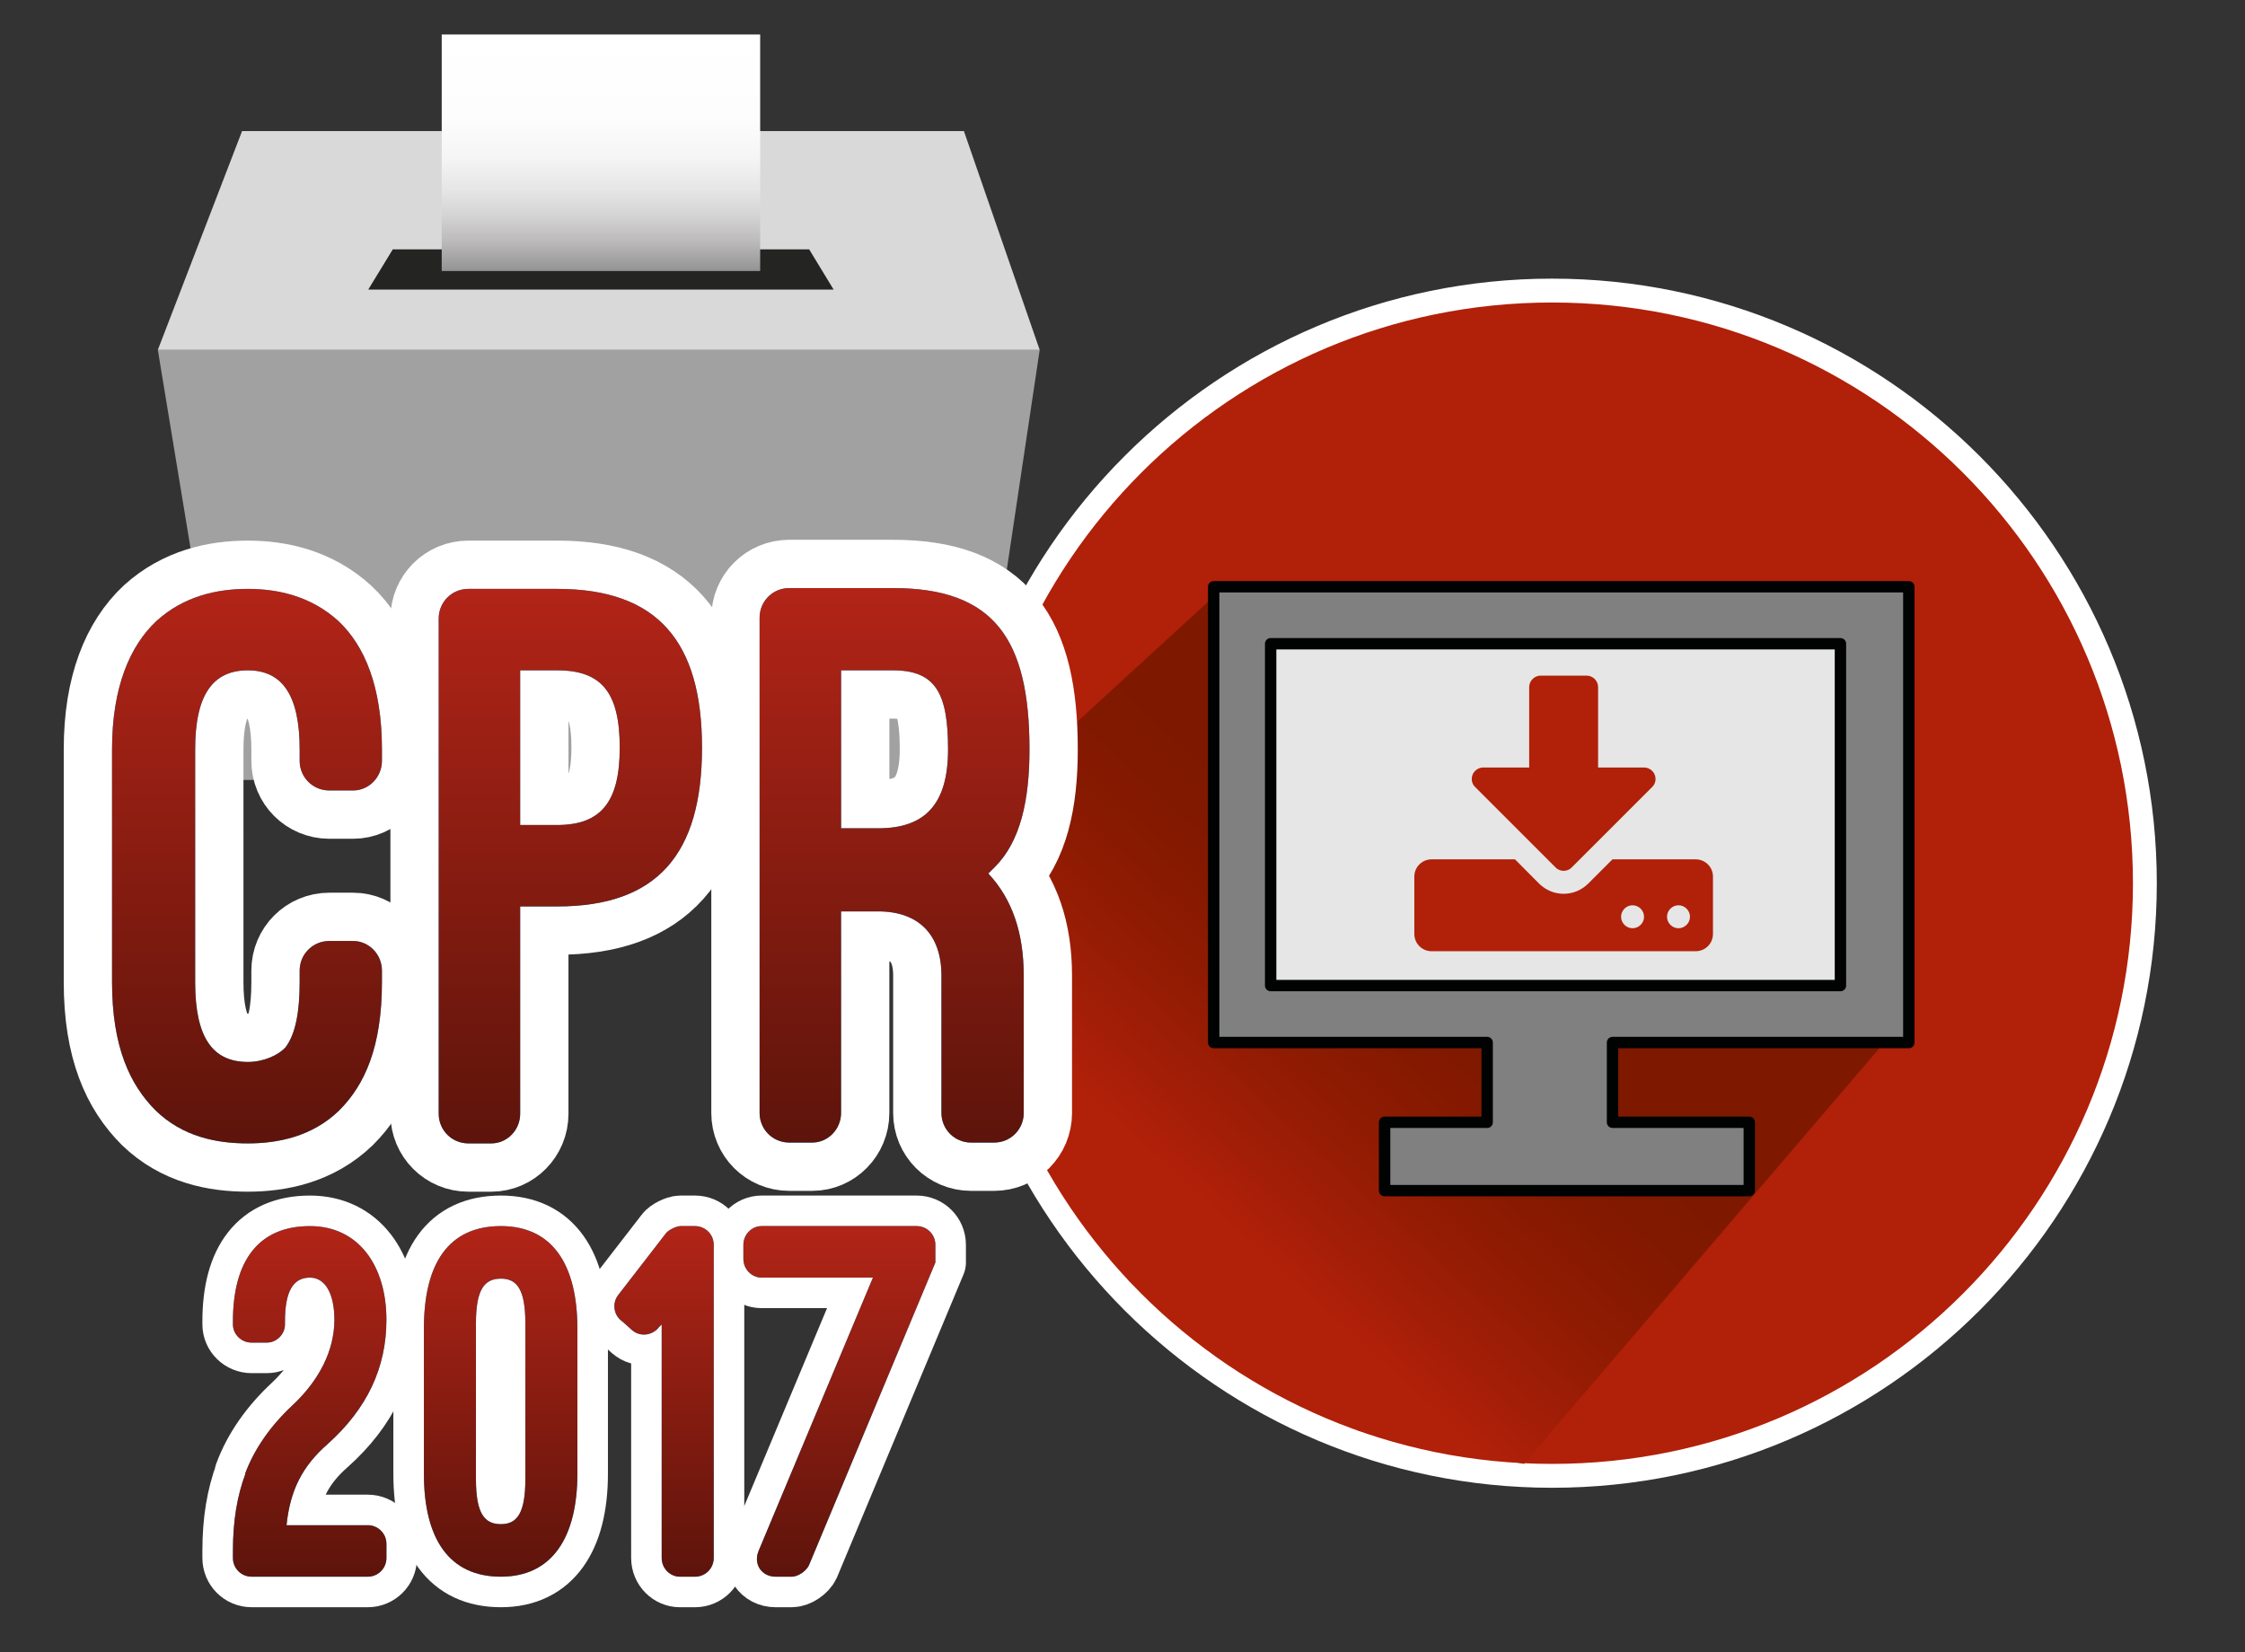 <?xml version="1.0" encoding="utf-8"?>
<!-- Generator: Adobe Illustrator 15.1.0, SVG Export Plug-In . SVG Version: 6.00 Build 0)  -->
<!DOCTYPE svg PUBLIC "-//W3C//DTD SVG 1.1//EN" "http://www.w3.org/Graphics/SVG/1.1/DTD/svg11.dtd">
<svg version="1.1" id="Capa_1" xmlns="http://www.w3.org/2000/svg" xmlns:xlink="http://www.w3.org/1999/xlink" x="0px" y="0px"
	 width="197px" height="145px" viewBox="0 0 197 145" style="enable-background:new 0 0 197 145;" xml:space="preserve">
<rect x="0" y="0" width="197" height="145" fill="#333333" stroke="none"/>
<style type="text/css">
<![CDATA[
	.st0{fill:#808081;stroke:#010202;stroke-linecap:round;stroke-linejoin:round;stroke-miterlimit:10;}
	.st1{fill:#15A3DE;}
	.st2{fill:#B12009;}
	.st3{fill:#242422;}
	.st4{fill:#15A3DE;stroke:#FFFFFF;stroke-width:8.477;stroke-linecap:round;stroke-linejoin:round;stroke-miterlimit:10;}
	.st5{fill:url(#SVGID_1_);}
	.st6{fill:url(#SVGID_2_);}
	.st7{fill:url(#SVGID_3_);}
	.st8{fill:url(#SVGID_4_);}
	.st9{fill:url(#SVGID_5_);}
	.st10{fill:url(#SVGID_6_);}
	.st11{fill:url(#SVGID_7_);}
	.st12{fill:url(#SVGID_8_);}
	.st13{fill:url(#SVGID_9_);}
	.st14{fill:#E6E6E6;stroke:#010202;stroke-linecap:round;stroke-linejoin:round;stroke-miterlimit:10;}
	.st15{fill:#FFFFFF;}
	.st16{fill:#15A3DE;stroke:#FFFFFF;stroke-width:5.361;stroke-linecap:round;stroke-linejoin:round;stroke-miterlimit:10;}
	.st17{fill:#D9D9D9;}
	.st18{fill:#A1A1A1;}
]]>
</style>
<g>
	<g>
		<path class="st2" d="M136.198,129.53c-28.68,0-52.013-23.333-52.013-52.014s23.333-52.014,52.013-52.014
			c28.682,0,52.017,23.333,52.017,52.014S164.88,129.53,136.198,129.53z"/>
		<path class="st15" d="M136.198,26.55c28.148,0,50.969,22.818,50.969,50.967c0,28.146-22.82,50.966-50.969,50.966
			c-28.146,0-50.965-22.819-50.965-50.966C85.233,49.368,108.053,26.55,136.198,26.55 M136.198,24.455
			c-29.258,0-53.061,23.804-53.061,53.062c0,29.258,23.803,53.061,53.061,53.061c29.26,0,53.063-23.803,53.063-53.061
			C189.262,48.258,165.458,24.455,136.198,24.455L136.198,24.455z"/>
	</g>
	<linearGradient id="SVGID_1_" gradientUnits="userSpaceOnUse" x1="105.162" y1="104.936" x2="124.62" y2="83.607">
		<stop  offset="0" style="stop-color:#B12009"/>
		<stop  offset="0.187" style="stop-color:#A31E07"/>
		<stop  offset="0.51" style="stop-color:#8E1B02"/>
		<stop  offset="0.792" style="stop-color:#821900"/>
		<stop  offset="1" style="stop-color:#7E1900"/>
	</linearGradient>
	<polygon class="st5" points="133.723,128.482 119.235,125.587 107.757,119.206 99.089,112.446 91.173,101.411 86.306,87.96 
		85.585,71.543 107.339,51.596 167.713,88.732 	"/>
	<g>
		<polygon class="st0" points="167.5,91.5 167.5,51.5 106.5,51.5 106.5,91.5 130.5,91.5 130.5,98.5 121.5,98.5 121.5,104.5 
			153.5,104.5 153.5,98.5 141.5,98.5 141.5,91.5 		"/>
		<rect x="111.5" y="56.5" class="st14" width="50" height="30"/>
	</g>
</g>
<g>
	<g>
		<polygon class="st18" points="20.072,68.456 13.849,30.708 91.234,30.708 85.584,68.456 		"/>
		<polygon class="st17" points="21.242,11.506 13.849,30.713 91.234,30.713 84.584,11.506 		"/>
		<polygon class="st3" points="73.151,25.416 32.314,25.416 34.466,21.886 71.005,21.886 		"/>
		<g>
			
				<linearGradient id="SVGID_2_" gradientUnits="userSpaceOnUse" x1="-543.105" y1="-490.191" x2="-541.411" y2="-490.191" gradientTransform="matrix(0 -12.26 12.26 0 6062.52 -6634.719)">
				<stop  offset="0" style="stop-color:#939393"/>
				<stop  offset="0.04" style="stop-color:#A1A0A0"/>
				<stop  offset="0.13" style="stop-color:#BDBBBC"/>
				<stop  offset="0.231" style="stop-color:#D4D3D3"/>
				<stop  offset="0.344" style="stop-color:#E7E6E7"/>
				<stop  offset="0.478" style="stop-color:#F5F5F5"/>
				<stop  offset="0.65" style="stop-color:#FDFDFD"/>
				<stop  offset="1" style="stop-color:#FFFFFF"/>
			</linearGradient>
			<rect x="38.761" y="3.028" class="st6" width="27.944" height="20.759"/>
		</g>
	</g>
</g>
<g>
	<g>
		<g>
			<path class="st4" d="M9.832,65.767c0-5.488,1.588-9.098,3.899-11.264c2.383-2.166,5.271-2.816,8.015-2.816
				c2.671,0,5.56,0.65,7.942,2.816c2.311,2.167,3.827,5.776,3.827,11.264v1.011c0,1.444-1.155,2.6-2.527,2.6h-2.094
				c-1.444,0-2.599-1.155-2.599-2.6v-1.011c0-4.838-1.589-6.932-4.549-6.932c-3.033,0-4.621,2.094-4.621,6.932V86.2
				c0,4.838,1.516,7.004,4.621,7.004c1.372,0,2.671-0.577,3.321-1.3c0.866-1.155,1.228-3.104,1.228-5.704v-1.011
				c0-1.444,1.155-2.6,2.599-2.6h2.094c1.372,0,2.527,1.155,2.527,2.6V86.2c0,5.704-1.516,9.025-3.754,11.265
				c-2.383,2.311-5.416,2.888-8.015,2.888c-2.744,0-5.705-0.577-8.087-2.888C11.42,95.226,9.832,91.904,9.832,86.2V65.767z"/>
			<path class="st4" d="M45.645,79.558v18.195c0,1.444-1.155,2.6-2.527,2.6h-2.022c-1.444,0-2.599-1.155-2.599-2.6V54.286
				c0-1.444,1.155-2.6,2.599-2.6h7.798c8.809,0,12.708,4.621,12.708,13.936s-3.899,13.936-12.708,13.936H45.645z M45.645,58.835
				v13.574h3.25c3.899,0,5.487-2.094,5.487-6.787c0-4.838-1.588-6.787-5.487-6.787H45.645z"/>
			<path class="st4" d="M89.834,97.681c0,1.444-1.155,2.6-2.6,2.6h-2.021c-1.444,0-2.6-1.155-2.6-2.6V85.623
				c0-3.61-2.021-5.632-5.56-5.632h-3.25v17.689c0,1.444-1.155,2.6-2.527,2.6h-2.022c-1.444,0-2.599-1.155-2.599-2.6V54.214
				c0-1.444,1.155-2.6,2.599-2.6h9.098c8.881,0,11.986,4.477,11.986,14.152c0,4.477-0.794,8.087-3.033,10.325
				c-0.217,0.217-0.361,0.361-0.578,0.578c2.094,2.238,3.105,5.198,3.105,8.953V97.681z M73.805,72.698h3.25
				c4.043,0,6.137-2.022,6.137-6.932c0-4.91-1.083-6.932-4.838-6.932h-4.549V72.698z"/>
		</g>
	</g>
	<g>
		<g>
			<path class="st1" d="M9.832,65.766c0-5.488,1.588-9.098,3.899-11.264c2.383-2.166,5.271-2.816,8.015-2.816
				c2.671,0,5.56,0.65,7.942,2.816c2.311,2.167,3.827,5.776,3.827,11.264v1.011c0,1.444-1.155,2.6-2.527,2.6h-2.094
				c-1.444,0-2.599-1.155-2.599-2.6v-1.011c0-4.838-1.589-6.932-4.549-6.932c-3.033,0-4.621,2.094-4.621,6.932v20.434
				c0,4.838,1.516,7.004,4.621,7.004c1.372,0,2.671-0.577,3.321-1.3c0.866-1.155,1.228-3.104,1.228-5.704v-1.011
				c0-1.444,1.155-2.6,2.599-2.6h2.094c1.372,0,2.527,1.155,2.527,2.6v1.011c0,5.704-1.516,9.025-3.754,11.264
				c-2.383,2.311-5.416,2.889-8.015,2.889c-2.744,0-5.705-0.578-8.087-2.889c-2.239-2.238-3.827-5.56-3.827-11.264V65.766z"/>
			<path class="st1" d="M45.645,79.557v18.195c0,1.444-1.155,2.6-2.527,2.6h-2.022c-1.444,0-2.599-1.155-2.599-2.6V54.285
				c0-1.444,1.155-2.6,2.599-2.6h7.798c8.809,0,12.708,4.621,12.708,13.936s-3.899,13.936-12.708,13.936H45.645z M45.645,58.834
				v13.574h3.25c3.899,0,5.487-2.094,5.487-6.787c0-4.838-1.588-6.787-5.487-6.787H45.645z"/>
			<path class="st1" d="M89.834,97.68c0,1.444-1.155,2.6-2.6,2.6h-2.021c-1.444,0-2.6-1.155-2.6-2.6V85.622
				c0-3.61-2.021-5.632-5.56-5.632h-3.25V97.68c0,1.444-1.155,2.6-2.527,2.6h-2.022c-1.444,0-2.599-1.155-2.599-2.6V54.213
				c0-1.444,1.155-2.6,2.599-2.6h9.098c8.881,0,11.986,4.477,11.986,14.152c0,4.477-0.794,8.087-3.033,10.325
				c-0.217,0.217-0.361,0.361-0.578,0.577c2.094,2.239,3.105,5.199,3.105,8.954V97.68z M73.805,72.697h3.25
				c4.043,0,6.137-2.022,6.137-6.932c0-4.91-1.083-6.932-4.838-6.932h-4.549V72.697z"/>
		</g>
		<g>
			<linearGradient id="SVGID_3_" gradientUnits="userSpaceOnUse" x1="50.086" y1="100.352" x2="50.086" y2="51.614">
				<stop  offset="0" style="stop-color:#5D140B"/>
				<stop  offset="1" style="stop-color:#B22417"/>
			</linearGradient>
			<path class="st7" d="M9.832,65.766c0-5.488,1.588-9.098,3.899-11.264c2.383-2.166,5.271-2.816,8.015-2.816
				c2.671,0,5.56,0.65,7.942,2.816c2.311,2.167,3.827,5.776,3.827,11.264v1.011c0,1.444-1.155,2.6-2.527,2.6h-2.094
				c-1.444,0-2.599-1.155-2.599-2.6v-1.011c0-4.838-1.589-6.932-4.549-6.932c-3.033,0-4.621,2.094-4.621,6.932v20.434
				c0,4.838,1.516,7.004,4.621,7.004c1.372,0,2.671-0.577,3.321-1.3c0.866-1.155,1.228-3.104,1.228-5.704v-1.011
				c0-1.444,1.155-2.6,2.599-2.6h2.094c1.372,0,2.527,1.155,2.527,2.6v1.011c0,5.704-1.516,9.025-3.754,11.264
				c-2.383,2.311-5.416,2.889-8.015,2.889c-2.744,0-5.705-0.578-8.087-2.889c-2.239-2.238-3.827-5.56-3.827-11.264V65.766z"/>
			<linearGradient id="SVGID_4_" gradientUnits="userSpaceOnUse" x1="50.086" y1="100.352" x2="50.086" y2="51.614">
				<stop  offset="0" style="stop-color:#5D140B"/>
				<stop  offset="1" style="stop-color:#B22417"/>
			</linearGradient>
			<path class="st8" d="M45.645,79.557v18.195c0,1.444-1.155,2.6-2.527,2.6h-2.022c-1.444,0-2.599-1.155-2.599-2.6V54.285
				c0-1.444,1.155-2.6,2.599-2.6h7.798c8.809,0,12.708,4.621,12.708,13.936s-3.899,13.936-12.708,13.936H45.645z M45.645,58.834
				v13.574h3.25c3.899,0,5.487-2.094,5.487-6.787c0-4.838-1.588-6.787-5.487-6.787H45.645z"/>
			<linearGradient id="SVGID_5_" gradientUnits="userSpaceOnUse" x1="50.086" y1="100.352" x2="50.086" y2="51.614">
				<stop  offset="0" style="stop-color:#5D140B"/>
				<stop  offset="1" style="stop-color:#B22417"/>
			</linearGradient>
			<path class="st9" d="M89.834,97.68c0,1.444-1.155,2.6-2.6,2.6h-2.021c-1.444,0-2.6-1.155-2.6-2.6V85.622
				c0-3.61-2.021-5.632-5.56-5.632h-3.25V97.68c0,1.444-1.155,2.6-2.527,2.6h-2.022c-1.444,0-2.599-1.155-2.599-2.6V54.213
				c0-1.444,1.155-2.6,2.599-2.6h9.098c8.881,0,11.986,4.477,11.986,14.152c0,4.477-0.794,8.087-3.033,10.325
				c-0.217,0.217-0.361,0.361-0.578,0.577c2.094,2.239,3.105,5.199,3.105,8.954V97.68z M73.805,72.697h3.25
				c4.043,0,6.137-2.022,6.137-6.932c0-4.91-1.083-6.932-4.838-6.932h-4.549V72.697z"/>
		</g>
	</g>
</g>
<g>
	<g>
		<g>
			<path class="st16" d="M32.266,133.863c0.913,0,1.644,0.73,1.644,1.644v1.232c0,0.913-0.73,1.644-1.644,1.644H22.084
				c-0.913,0-1.644-0.73-1.644-1.644v-0.64c0-2.602,0.365-4.793,1.096-6.756l-0.045,0.045c0.821-2.236,2.282-4.291,4.2-6.072
				c2.328-2.191,3.652-4.793,3.652-7.486c0-2.237-0.776-3.698-2.146-3.698c-1.461,0-2.191,1.187-2.191,3.835v0.273
				c0,0.867-0.73,1.598-1.598,1.598h-1.324c-0.913,0-1.644-0.73-1.644-1.598v-0.273c0-5.296,2.237-8.355,6.757-8.355
				c4.292,0,6.711,3.516,6.711,8.219c0,4.199-1.689,7.807-5.159,10.911c-2.191,1.917-3.287,4.018-3.606,7.122H32.266z"/>
			<path class="st16" d="M37.198,116.605c0-5.752,2.191-8.994,6.757-8.994c4.52,0,6.711,3.379,6.711,8.994v12.738
				c0,5.615-2.237,9.039-6.711,9.039c-4.52,0-6.757-3.287-6.757-9.039V116.605z M41.764,129.8c0,3.013,0.73,3.972,2.191,3.972
				c1.416,0,2.146-0.959,2.146-3.972v-13.65c0-2.968-0.73-3.927-2.146-3.927c-1.461,0-2.191,0.959-2.191,3.927V129.8z"/>
			<path class="st16" d="M54.595,115.967c-0.73-0.502-0.913-1.553-0.365-2.283l4.2-5.433c0.183-0.274,0.913-0.64,1.278-0.64h1.278
				c0.913,0,1.644,0.73,1.644,1.645v27.483c0,0.913-0.73,1.644-1.644,1.644h-1.324c-0.868,0-1.598-0.73-1.598-1.644V116.24
				l-0.228,0.229c-0.548,0.73-1.644,0.913-2.374,0.273L54.595,115.967z"/>
			<path class="st16" d="M70.986,137.379c-0.229,0.502-0.959,1.004-1.507,1.004h-1.415c-1.233,0-1.963-1.096-1.507-2.237
				l10.044-24.014h-9.77c-0.868,0-1.598-0.73-1.598-1.644v-1.232c0-0.914,0.73-1.645,1.598-1.645h13.605
				c0.913,0,1.644,0.73,1.644,1.645v1.552L70.986,137.379z"/>
		</g>
	</g>
	<g>
		<g>
			<path class="st1" d="M32.266,133.863c0.913,0,1.644,0.73,1.644,1.644v1.232c0,0.913-0.73,1.644-1.644,1.644H22.084
				c-0.913,0-1.644-0.73-1.644-1.644v-0.64c0-2.602,0.365-4.793,1.096-6.756l-0.045,0.045c0.821-2.236,2.282-4.291,4.2-6.072
				c2.328-2.191,3.652-4.793,3.652-7.486c0-2.237-0.776-3.698-2.146-3.698c-1.461,0-2.191,1.187-2.191,3.835v0.273
				c0,0.867-0.73,1.598-1.598,1.598h-1.324c-0.913,0-1.644-0.73-1.644-1.598v-0.273c0-5.296,2.237-8.355,6.757-8.355
				c4.292,0,6.711,3.516,6.711,8.219c0,4.199-1.689,7.807-5.159,10.911c-2.191,1.917-3.287,4.018-3.606,7.122H32.266z"/>
			<path class="st1" d="M37.198,116.605c0-5.752,2.191-8.994,6.757-8.994c4.52,0,6.711,3.379,6.711,8.994v12.738
				c0,5.615-2.237,9.039-6.711,9.039c-4.52,0-6.757-3.287-6.757-9.039V116.605z M41.764,129.8c0,3.013,0.73,3.972,2.191,3.972
				c1.416,0,2.146-0.959,2.146-3.972v-13.65c0-2.968-0.73-3.927-2.146-3.927c-1.461,0-2.191,0.959-2.191,3.927V129.8z"/>
			<path class="st1" d="M54.595,115.967c-0.73-0.502-0.913-1.553-0.365-2.283l4.2-5.433c0.183-0.274,0.913-0.64,1.278-0.64h1.278
				c0.913,0,1.644,0.73,1.644,1.645v27.483c0,0.913-0.73,1.644-1.644,1.644h-1.324c-0.868,0-1.598-0.73-1.598-1.644V116.24
				l-0.228,0.229c-0.548,0.73-1.644,0.913-2.374,0.273L54.595,115.967z"/>
			<path class="st1" d="M70.986,137.379c-0.229,0.502-0.959,1.004-1.507,1.004h-1.415c-1.233,0-1.963-1.096-1.507-2.237
				l10.044-24.014h-9.77c-0.868,0-1.598-0.73-1.598-1.644v-1.232c0-0.914,0.73-1.645,1.598-1.645h13.605
				c0.913,0,1.644,0.73,1.644,1.645v1.552L70.986,137.379z"/>
		</g>
		<g>
			<linearGradient id="SVGID_6_" gradientUnits="userSpaceOnUse" x1="51.26" y1="138.383" x2="51.26" y2="107.611">
				<stop  offset="0" style="stop-color:#5D140B"/>
				<stop  offset="1" style="stop-color:#B22417"/>
			</linearGradient>
			<path class="st10" d="M32.266,133.863c0.913,0,1.644,0.73,1.644,1.644v1.232c0,0.913-0.73,1.644-1.644,1.644H22.084
				c-0.913,0-1.644-0.73-1.644-1.644v-0.64c0-2.602,0.365-4.793,1.096-6.756l-0.045,0.045c0.821-2.236,2.282-4.291,4.2-6.072
				c2.328-2.191,3.652-4.793,3.652-7.486c0-2.237-0.776-3.698-2.146-3.698c-1.461,0-2.191,1.187-2.191,3.835v0.273
				c0,0.867-0.73,1.598-1.598,1.598h-1.324c-0.913,0-1.644-0.73-1.644-1.598v-0.273c0-5.296,2.237-8.355,6.757-8.355
				c4.292,0,6.711,3.516,6.711,8.219c0,4.199-1.689,7.807-5.159,10.911c-2.191,1.917-3.287,4.018-3.606,7.122H32.266z"/>
			<linearGradient id="SVGID_7_" gradientUnits="userSpaceOnUse" x1="51.26" y1="138.383" x2="51.26" y2="107.611">
				<stop  offset="0" style="stop-color:#5D140B"/>
				<stop  offset="1" style="stop-color:#B22417"/>
			</linearGradient>
			<path class="st11" d="M37.198,116.605c0-5.752,2.191-8.994,6.757-8.994c4.52,0,6.711,3.379,6.711,8.994v12.738
				c0,5.615-2.237,9.039-6.711,9.039c-4.52,0-6.757-3.287-6.757-9.039V116.605z M41.764,129.8c0,3.013,0.73,3.972,2.191,3.972
				c1.416,0,2.146-0.959,2.146-3.972v-13.65c0-2.968-0.73-3.927-2.146-3.927c-1.461,0-2.191,0.959-2.191,3.927V129.8z"/>
			<linearGradient id="SVGID_8_" gradientUnits="userSpaceOnUse" x1="51.26" y1="138.383" x2="51.26" y2="107.611">
				<stop  offset="0" style="stop-color:#5D140B"/>
				<stop  offset="1" style="stop-color:#B22417"/>
			</linearGradient>
			<path class="st12" d="M54.595,115.967c-0.73-0.502-0.913-1.553-0.365-2.283l4.2-5.433c0.183-0.274,0.913-0.64,1.278-0.64h1.278
				c0.913,0,1.644,0.73,1.644,1.645v27.483c0,0.913-0.73,1.644-1.644,1.644h-1.324c-0.868,0-1.598-0.73-1.598-1.644V116.24
				l-0.228,0.229c-0.548,0.73-1.644,0.913-2.374,0.273L54.595,115.967z"/>
			<linearGradient id="SVGID_9_" gradientUnits="userSpaceOnUse" x1="51.26" y1="138.383" x2="51.26" y2="107.611">
				<stop  offset="0" style="stop-color:#5D140B"/>
				<stop  offset="1" style="stop-color:#B22417"/>
			</linearGradient>
			<path class="st13" d="M70.986,137.379c-0.229,0.502-0.959,1.004-1.507,1.004h-1.415c-1.233,0-1.963-1.096-1.507-2.237
				l10.044-24.014h-9.77c-0.868,0-1.598-0.73-1.598-1.644v-1.232c0-0.914,0.73-1.645,1.598-1.645h13.605
				c0.913,0,1.644,0.73,1.644,1.645v1.552L70.986,137.379z"/>
		</g>
	</g>
</g>
<g>
	<path class="st2" d="M150.313,81.974c0,0.835-0.677,1.512-1.512,1.512h-23.18c-0.835,0-1.512-0.677-1.512-1.512v-5.039
		c0-0.835,0.677-1.512,1.512-1.512h7.322l2.126,2.142c0.583,0.566,1.339,0.882,2.142,0.882s1.559-0.315,2.142-0.882l2.142-2.142
		h7.307c0.835,0,1.512,0.677,1.512,1.512V81.974z M144.975,69.077l-7.055,7.055c-0.189,0.204-0.457,0.299-0.709,0.299
		s-0.52-0.095-0.709-0.299l-7.055-7.055c-0.299-0.283-0.378-0.724-0.22-1.102c0.157-0.362,0.52-0.614,0.929-0.614h4.031v-7.055
		c0-0.551,0.457-1.008,1.008-1.008h4.031c0.551,0,1.008,0.457,1.008,1.008v7.055h4.031c0.409,0,0.771,0.252,0.929,0.614
		C145.353,68.353,145.273,68.793,144.975,69.077z M143.258,79.454c-0.551,0-1.008,0.457-1.008,1.008s0.457,1.008,1.008,1.008
		s1.008-0.457,1.008-1.008S143.809,79.454,143.258,79.454z M147.289,79.454c-0.551,0-1.008,0.457-1.008,1.008
		s0.457,1.008,1.008,1.008s1.008-0.457,1.008-1.008S147.84,79.454,147.289,79.454z"/>
</g>
</svg>
